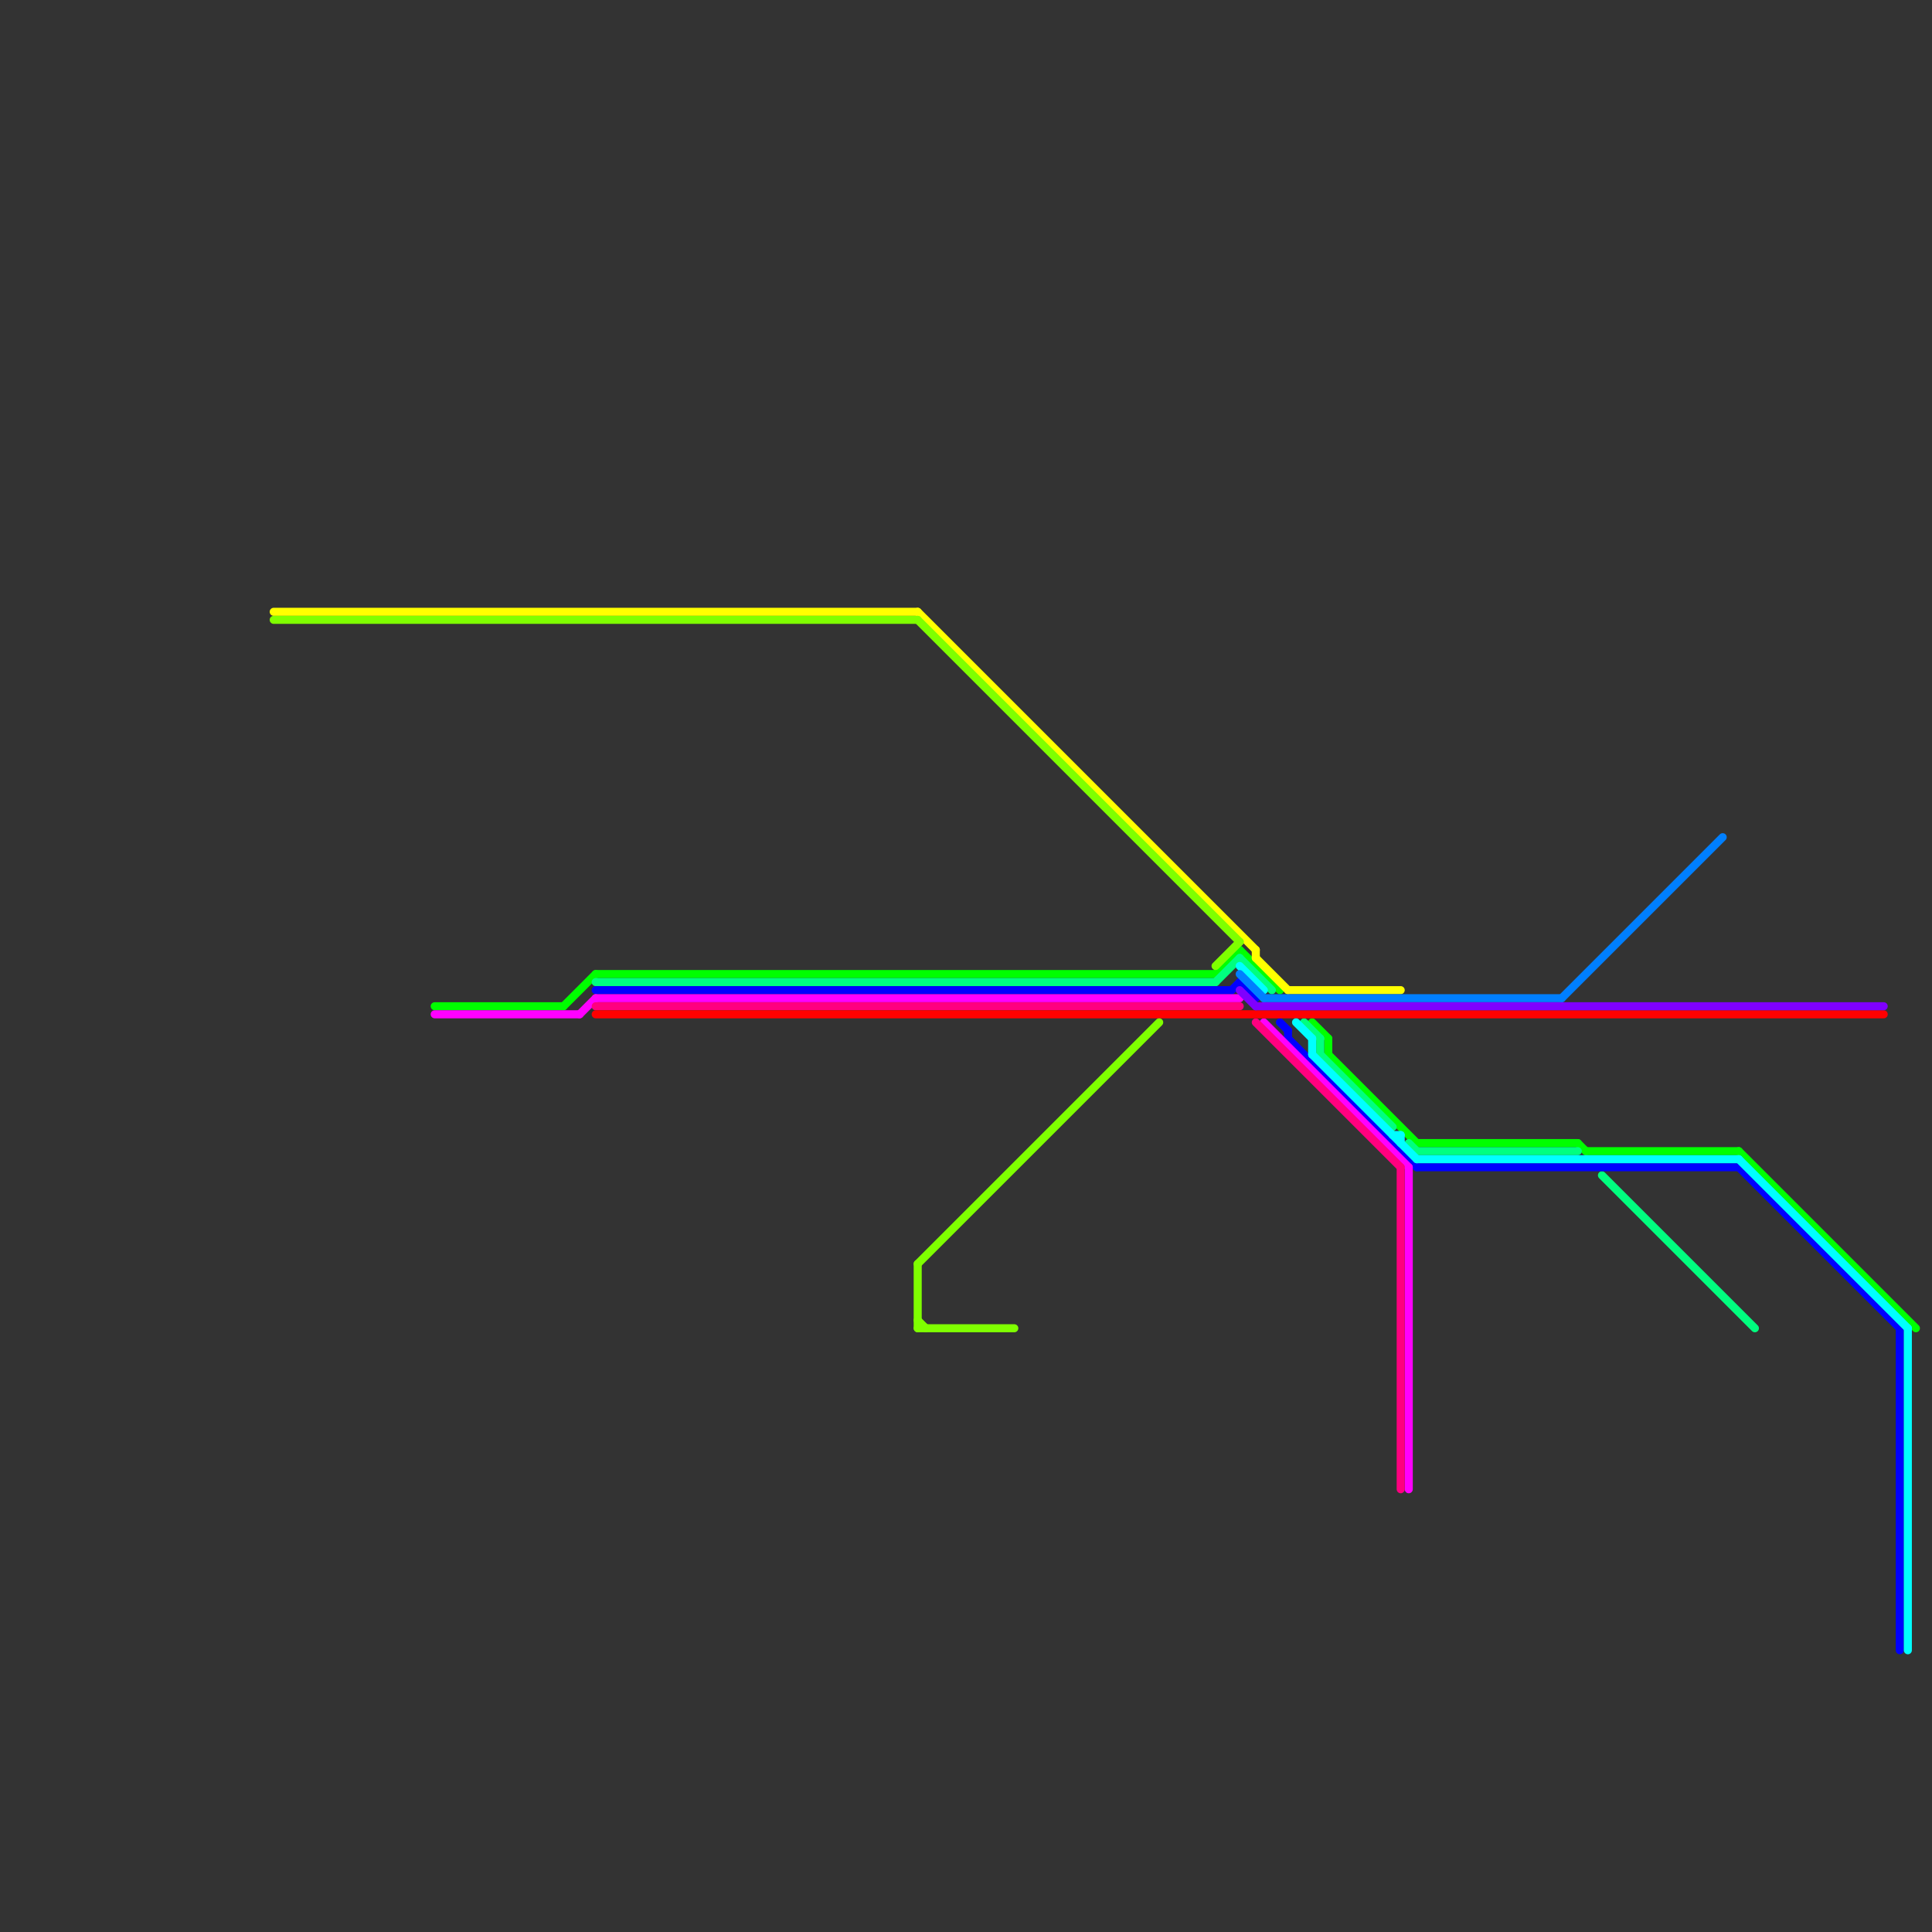 
<svg version="1.1" xmlns="http://www.w3.org/2000/svg" viewBox="0 0 240 240">
<rect x="0" y="0" width="240" height="240" fill="#333333" stroke="none"/>
<style>text { font: 1px Helvetica; font-weight: 600; white-space: pre; dominant-baseline: central; } line { stroke-width: 1; fill: none; stroke-linecap: round; stroke-linejoin: round; } .c0 { stroke: #00ff00 } .c1 { stroke: #00ff7f } .c2 { stroke: #0000ff } .c3 { stroke: #ff00ff } .c4 { stroke: #ff007f } .c5 { stroke: #ff0000 } .c6 { stroke: #ffff00 } .c7 { stroke: #7fff00 } .c8 { stroke: #00ffff } .c9 { stroke: #007fff } .c10 { stroke: #7f00ff }</style><defs><g id="wm-xf"><circle r="1.2" fill="#000"/><circle r="0.9" fill="#fff"/><circle r="0.6" fill="#000"/><circle r="0.3" fill="#fff"/></g><g id="wm"><circle r="0.6" fill="#000"/><circle r="0.3" fill="#fff"/></g></defs><line class="c0" x1="151" y1="121" x2="154" y2="118"/><line class="c0" x1="165" y1="131" x2="176" y2="142"/><line class="c0" x1="54" y1="125" x2="70" y2="125"/><line class="c0" x1="165" y1="129" x2="165" y2="131"/><line class="c0" x1="216" y1="143" x2="238" y2="165"/><line class="c0" x1="74" y1="121" x2="151" y2="121"/><line class="c0" x1="176" y1="142" x2="196" y2="142"/><line class="c0" x1="196" y1="142" x2="197" y2="143"/><line class="c0" x1="70" y1="125" x2="74" y2="121"/><line class="c0" x1="154" y1="118" x2="159" y2="123"/><line class="c0" x1="163" y1="127" x2="165" y2="129"/><line class="c0" x1="197" y1="143" x2="216" y2="143"/><line class="c1" x1="151" y1="122" x2="154" y2="119"/><line class="c1" x1="162" y1="127" x2="164" y2="129"/><line class="c1" x1="164" y1="129" x2="164" y2="131"/><line class="c1" x1="74" y1="122" x2="151" y2="122"/><line class="c1" x1="154" y1="119" x2="158" y2="123"/><line class="c1" x1="199" y1="146" x2="218" y2="165"/><line class="c1" x1="175" y1="142" x2="176" y2="143"/><line class="c1" x1="176" y1="143" x2="196" y2="143"/><line class="c1" x1="164" y1="131" x2="173" y2="140"/><line class="c2" x1="160" y1="129" x2="176" y2="145"/><line class="c2" x1="153" y1="123" x2="154" y2="122"/><line class="c2" x1="154" y1="122" x2="156" y2="124"/><line class="c2" x1="74" y1="123" x2="153" y2="123"/><line class="c2" x1="216" y1="145" x2="236" y2="165"/><line class="c2" x1="236" y1="165" x2="236" y2="205"/><line class="c2" x1="159" y1="127" x2="160" y2="128"/><line class="c2" x1="176" y1="145" x2="216" y2="145"/><line class="c2" x1="160" y1="128" x2="160" y2="129"/><line class="c3" x1="54" y1="126" x2="72" y2="126"/><line class="c3" x1="157" y1="127" x2="175" y2="145"/><line class="c3" x1="175" y1="145" x2="175" y2="185"/><line class="c3" x1="72" y1="126" x2="74" y2="124"/><line class="c3" x1="74" y1="124" x2="154" y2="124"/><line class="c4" x1="174" y1="145" x2="174" y2="185"/><line class="c4" x1="156" y1="127" x2="174" y2="145"/><line class="c4" x1="74" y1="125" x2="154" y2="125"/><line class="c5" x1="74" y1="126" x2="234" y2="126"/><line class="c6" x1="160" y1="123" x2="174" y2="123"/><line class="c6" x1="114" y1="76" x2="156" y2="118"/><line class="c6" x1="156" y1="118" x2="156" y2="119"/><line class="c6" x1="34" y1="76" x2="114" y2="76"/><line class="c6" x1="156" y1="119" x2="160" y2="123"/><line class="c7" x1="151" y1="120" x2="154" y2="117"/><line class="c7" x1="114" y1="157" x2="114" y2="165"/><line class="c7" x1="114" y1="164" x2="115" y2="165"/><line class="c7" x1="114" y1="165" x2="126" y2="165"/><line class="c7" x1="114" y1="77" x2="154" y2="117"/><line class="c7" x1="34" y1="77" x2="114" y2="77"/><line class="c7" x1="114" y1="157" x2="144" y2="127"/><line class="c8" x1="237" y1="165" x2="237" y2="205"/><line class="c8" x1="161" y1="127" x2="163" y2="129"/><line class="c8" x1="173" y1="141" x2="174" y2="141"/><line class="c8" x1="176" y1="144" x2="216" y2="144"/><line class="c8" x1="154" y1="120" x2="157" y2="123"/><line class="c8" x1="163" y1="131" x2="176" y2="144"/><line class="c8" x1="174" y1="141" x2="174" y2="142"/><line class="c8" x1="216" y1="144" x2="237" y2="165"/><line class="c8" x1="163" y1="129" x2="163" y2="131"/><line class="c9" x1="154" y1="121" x2="157" y2="124"/><line class="c9" x1="194" y1="124" x2="214" y2="104"/><line class="c9" x1="157" y1="124" x2="194" y2="124"/><line class="c10" x1="156" y1="125" x2="234" y2="125"/><line class="c10" x1="154" y1="123" x2="156" y2="125"/>
</svg>
